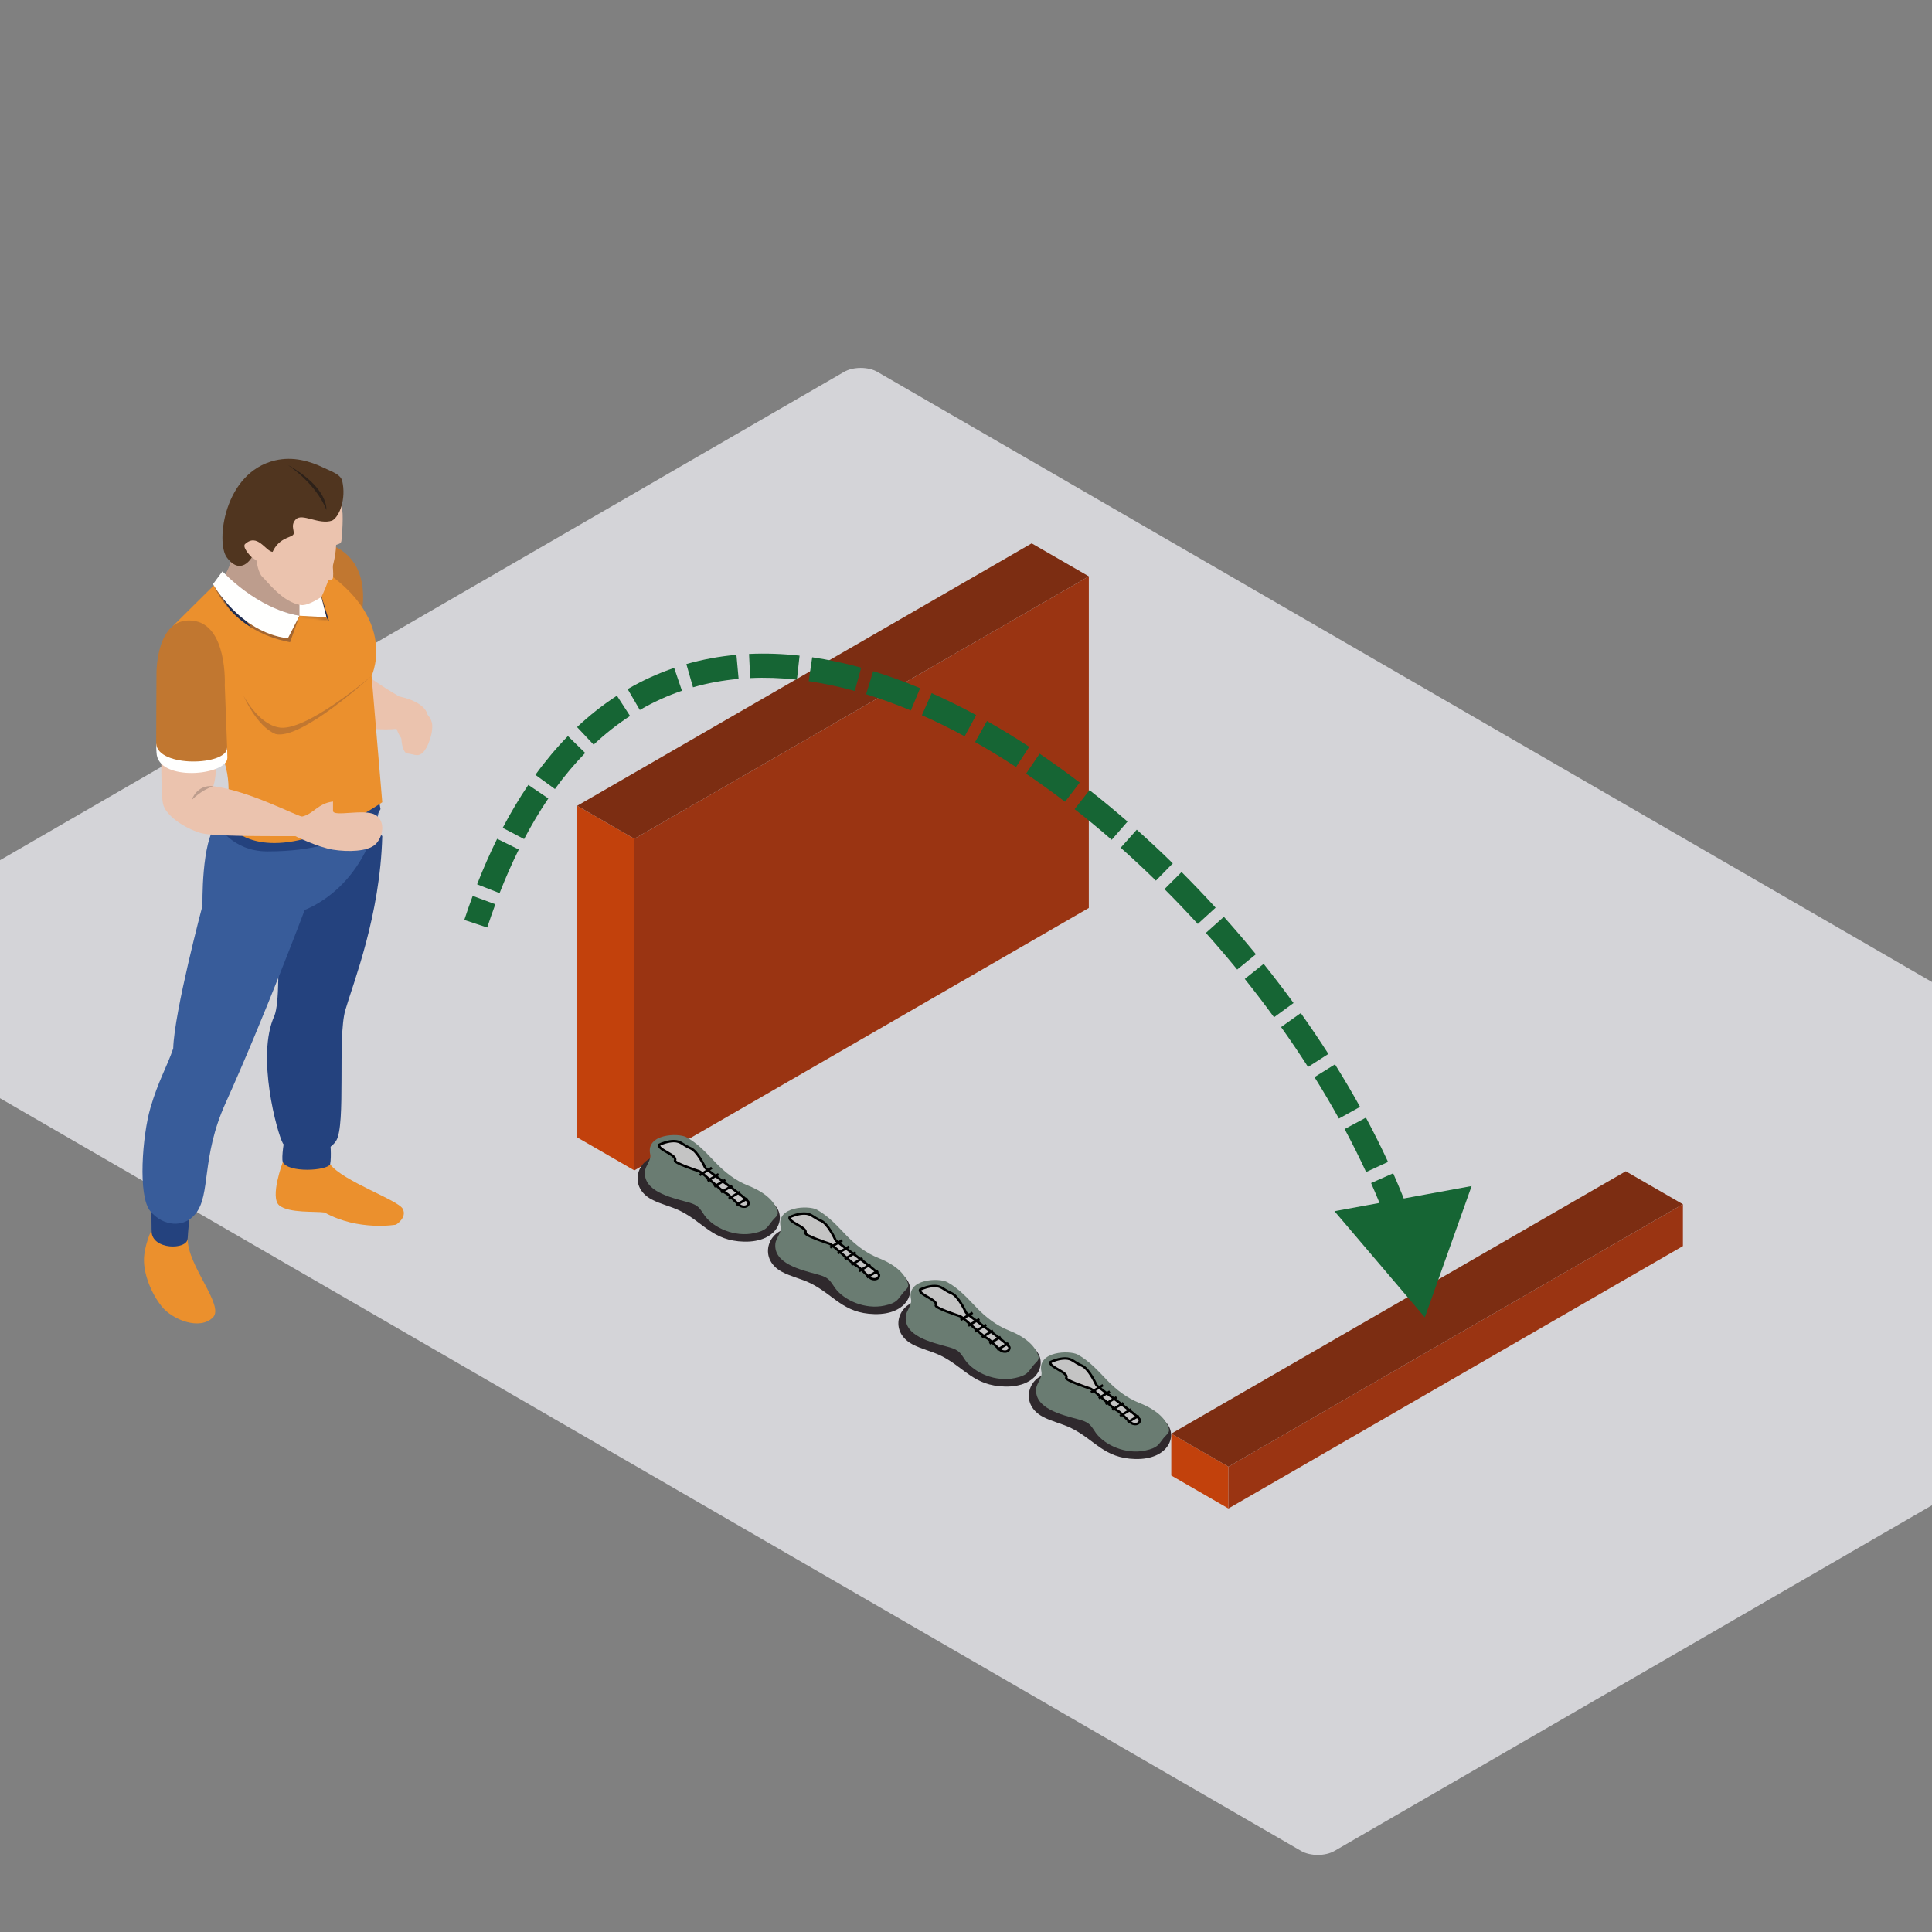 <svg width="800" height="800" viewBox="0 0 800 800" fill="none" xmlns="http://www.w3.org/2000/svg">
<rect x="0" y="0" width="800" height="800" fill="#808080" stroke="none"/>
<g clip-path="url(#clip0_7721_38921)">
<rect width="728.459" height="509.921" rx="8" transform="matrix(0.866 0.501 -0.866 0.501 356.412 150)" fill="#D4D4D8"/>
<path fill-rule="evenodd" clip-rule="evenodd" d="M137.979 226.009C156.774 234.318 148.577 259.412 148.577 259.412L128.567 244.633L130.093 228.903C130.093 228.903 134.609 224.877 137.979 226.009Z" fill="#C17730"/>
<path fill-rule="evenodd" clip-rule="evenodd" d="M165.383 288.424C165.383 288.424 157.412 283.888 151.273 279.168C143.302 279.858 151.088 301.577 151.088 301.577C151.088 301.577 158.8 302.383 164.192 301.817C165.633 305.968 168.418 308.231 168.418 308.231L175.755 305.217C175.755 305.217 177.749 299.233 177.103 296.086C175.755 290.238 165.383 288.424 165.383 288.424Z" fill="#EBC3AE"/>
<path fill-rule="evenodd" clip-rule="evenodd" d="M95.921 229.312C96.111 234.599 91.752 240.141 91.752 240.141L102.245 254.948L117.17 263.004L129.584 257.846L130.969 244.633L119.45 227.771L100.861 224.319C100.861 224.319 95.735 224.026 95.921 229.312Z" fill="#BD9D8D"/>
<path fill-rule="evenodd" clip-rule="evenodd" d="M136.7 482.126C142.229 489.238 164.878 496.912 166.775 500.561C168.672 504.209 163.99 507.107 163.99 507.107C163.99 507.107 148.428 509.873 134.423 502.07C130.601 501.48 119.648 502.447 115.628 499.112C111.613 495.776 117.109 481.186 117.109 481.186C117.109 481.186 131.158 475.017 136.7 482.126Z" fill="#EB902D"/>
<path fill-rule="evenodd" clip-rule="evenodd" d="M117.812 471.367C117.812 471.367 116.415 479.294 117.11 481.185C119.329 485.716 135.206 484.829 136.7 482.124C137.354 478.652 136.7 472.31 136.7 472.31L117.812 471.367Z" fill="#24427E"/>
<path fill-rule="evenodd" clip-rule="evenodd" d="M158.288 346.237C157.412 379.262 146.277 406.945 142.988 418.268C139.702 429.594 143.327 465.83 139.186 472.373C135.045 478.915 120.972 480.175 117.11 473.38C114.853 469.407 105.938 437.204 113.639 420.592C117.687 410.212 112.876 355.039 112.876 355.039C112.876 355.039 157.137 343.155 158.288 346.237Z" fill="#24427E"/>
<path fill-rule="evenodd" clip-rule="evenodd" d="M77.703 512.895C77.578 524.093 93.019 540.582 88.204 545.482C82.764 551.017 71.383 546.49 66.948 540.951C62.524 535.416 59.63 527.742 59.614 521.825C59.59 515.909 62.762 509.238 62.762 509.238C62.762 509.238 76.948 509.748 77.703 512.895Z" fill="#EB902D"/>
<path fill-rule="evenodd" clip-rule="evenodd" d="M62.774 497.539C62.774 497.539 62.649 502.131 62.774 509.869C62.9 517.608 77.453 517.672 77.703 512.892C78.022 506.847 79.221 498.547 79.221 498.547L62.774 497.539Z" fill="#24427E"/>
<path fill-rule="evenodd" clip-rule="evenodd" d="M89.843 341.12C83.269 348.063 83.85 374.991 83.85 374.991C83.85 374.991 72.138 419.03 71.722 434.126C69.26 441.491 65.563 447.463 62.27 458.79C58.977 470.113 56.959 495.275 62.27 501.569C67.585 507.858 76.182 508.613 80.992 502.576C87.401 494.52 83.192 479.377 93.395 456.775C109.591 420.901 126.19 376.749 126.19 376.749C126.19 376.749 151.338 368.192 157.158 334.469C149.82 337.491 94.714 336.933 89.843 341.12Z" fill="#385C9A"/>
<path fill-rule="evenodd" clip-rule="evenodd" d="M94.153 333.612L89.843 341.117C89.843 341.117 95.848 352.544 110.725 352.548C149.445 352.56 157.557 335.044 157.557 335.044L156.27 327.551L94.153 333.612Z" fill="#24427E"/>
<path fill-rule="evenodd" clip-rule="evenodd" d="M153.864 279.86L158.288 332.187C158.288 332.187 134.258 349.081 113.635 349.081C97.063 349.081 92.43 338.428 92.43 338.428C92.43 338.428 96.482 330.031 93.605 318.018C90.723 305.997 71.722 259.085 71.722 259.085L92.115 238.843C92.115 238.843 112.246 256.961 124.011 254.947C127.05 253.939 118.696 230.667 118.696 227.77C168.228 250.166 153.864 279.86 153.864 279.86Z" fill="#EB902D"/>
<path fill-rule="evenodd" clip-rule="evenodd" d="M100.861 288.1C100.861 288.1 106.681 299.362 115.007 301.124C125.779 303.954 153.864 279.859 153.864 279.859C153.864 279.859 124.899 306.539 114.139 303.954C106.172 300.751 100.861 288.1 100.861 288.1Z" fill="#C17730"/>
<mask id="mask0_7721_38921" style="mask-type:alpha" maskUnits="userSpaceOnUse" x="124" y="254" width="12" height="3">
<path d="M135.86 256.852L124.011 254.945L135.162 255.575L135.134 255.463C135.384 255.925 135.626 256.39 135.86 256.852Z" fill="white"/>
</mask>
<g mask="url(#mask0_7721_38921)">
<path fill-rule="evenodd" clip-rule="evenodd" d="M124.011 256.852H135.86V254.945H124.011V256.852Z" fill="#A46630"/>
</g>
<path fill-rule="evenodd" clip-rule="evenodd" d="M136.179 256.904L135.86 256.852C135.626 256.39 135.384 255.925 135.134 255.463L133.043 247.199C133.092 247.163 133.12 247.147 133.12 247.147C133.12 247.147 133.132 247.119 133.156 247.066L136.179 256.904Z" fill="#212E51"/>
<path fill-rule="evenodd" clip-rule="evenodd" d="M124.011 254.946L135.162 255.577L131.598 241.484L124.011 242.235V254.946Z" fill="#FFFFFE"/>
<path fill-rule="evenodd" clip-rule="evenodd" d="M141.373 209.618C142.483 212.291 141.531 222.606 141.373 223.927C141.216 225.247 140.033 225.247 139.186 225.629C138.903 235.35 133.12 247.146 133.12 247.146C133.12 247.146 127.683 250.879 124.77 250.542C117.17 249.663 110.345 240.351 108.638 238.842C106.931 237.329 106.172 232.047 106.172 232.047L104.271 230.786C100.098 232.613 99.533 230.915 99.533 230.915V222.044L102.944 209.618L117.109 199.395L135.162 198.07C135.162 198.07 140.267 206.937 141.373 209.618Z" fill="#EBC3AE"/>
<path fill-rule="evenodd" clip-rule="evenodd" d="M137.297 229.785C137.297 229.785 138.431 238.278 137.769 239.595C137.103 240.915 132.264 239.41 132.264 239.41L137.297 229.785Z" fill="#EBC3AE"/>
<path fill-rule="evenodd" clip-rule="evenodd" d="M104.271 230.788C104.271 230.788 100.352 227.015 101.365 225.381C106.548 220.469 109.97 228.271 112.876 228.524C115.406 222.985 119.838 222.736 121.23 221.601C122.618 220.469 119.838 217.828 122.493 215.058C125.149 212.293 131.982 217.454 137.551 215.564C140.711 213.802 143.367 206.38 141.72 199.204C141.087 196.442 137.47 195.331 134.008 193.673C128.474 191.024 121.509 188.873 113.885 190.651C92.644 195.684 89.343 224.623 93.899 230.788C99.783 238.751 104.271 230.788 104.271 230.788Z" fill="#50351F"/>
<path fill-rule="evenodd" clip-rule="evenodd" d="M119.204 192.539C136.28 202.1 135.146 211.159 135.146 211.159C135.146 211.159 131.982 201.474 119.204 192.539Z" fill="#2D2119"/>
<path fill-rule="evenodd" clip-rule="evenodd" d="M89.246 314.003C89.758 316.138 89.419 322.408 88.33 325.53C103.258 327.545 121.723 337.399 125.028 338.117C128.067 340.381 124.451 346.265 122.3 346.233C111.149 346.233 87.849 346.374 83.018 344.913C76.246 342.866 68.34 337.552 67.456 332.643C66.568 327.738 66.826 309.809 66.826 309.809C66.826 309.809 88.745 311.864 89.246 314.003Z" fill="#EBC3AE"/>
<path fill-rule="evenodd" clip-rule="evenodd" d="M64.675 307.93C64.7 309.595 64.736 310.876 64.8 311.57C65.18 323.965 94.153 321.135 94.153 313.774C94.153 313.051 94.117 311.562 94.052 309.607L64.675 307.93Z" fill="#FFFFFE"/>
<path fill-rule="evenodd" clip-rule="evenodd" d="M94.052 309.605C93.992 307.647 93.076 283.765 93.076 283.765C93.076 283.765 94.339 258.282 79.479 256.961C64.607 255.641 64.8 278.603 64.8 278.603C64.8 278.603 64.643 306.523 64.675 307.928C65.369 317.926 94.024 317.075 94.052 309.605Z" fill="#C17730"/>
<path fill-rule="evenodd" clip-rule="evenodd" d="M88.33 325.532C83.111 327.266 79.362 331.324 79.362 331.324C79.362 331.324 81.307 324.813 88.33 325.532Z" fill="#BD9D8D"/>
<path fill-rule="evenodd" clip-rule="evenodd" d="M122.3 346.236C122.3 346.236 131.606 350.827 137.898 351.835C144.186 352.842 152.266 352.605 155.426 349.651C158.594 346.693 159.882 339.942 155.325 337.365C150.769 334.784 137.898 338.397 137.898 335.752C137.898 334.243 137.898 332.906 137.898 331.895C131.598 332.645 129.705 337.177 125.028 338.12C124.132 338.686 122.3 346.236 122.3 346.236Z" fill="#EBC3AE"/>
<mask id="mask1_7721_38921" style="mask-type:alpha" maskUnits="userSpaceOnUse" x="90" y="238" width="3" height="3">
<path d="M90.719 240.227C90.686 240.166 90.666 240.138 90.666 240.138L90.658 240.146L92.115 238.18C92.115 238.18 92.321 238.384 92.721 238.75C92.628 238.89 92.543 239.023 92.458 239.147C92.232 238.946 92.115 238.842 92.115 238.842L90.719 240.227Z" fill="white"/>
</mask>
<g mask="url(#mask1_7721_38921)">
<path fill-rule="evenodd" clip-rule="evenodd" d="M90.658 240.227H92.721V238.18H90.658V240.227Z" fill="#246A7A"/>
</g>
<path fill-rule="evenodd" clip-rule="evenodd" d="M122.086 255.102C111.148 255.102 95.013 241.379 92.458 239.147C92.543 239.023 92.628 238.89 92.721 238.75C95.594 241.383 108.38 252.389 124.011 254.945C123.393 255.05 122.748 255.102 122.086 255.102Z" fill="#816C61"/>
<path fill-rule="evenodd" clip-rule="evenodd" d="M120.12 265.928C113.578 264.688 108.287 262.445 104.049 259.828C96.099 249.424 91.26 241.16 90.719 240.228L92.115 238.844C92.115 238.844 92.232 238.948 92.458 239.149C95.013 241.38 111.148 255.103 122.086 255.103C122.748 255.103 123.393 255.051 124.011 254.947L120.12 265.928ZM95.352 252.679C90.501 247.433 88.733 242.753 88.733 242.753L88.907 242.52C89.512 243.604 91.683 247.401 95.352 252.679Z" fill="#A46630"/>
<path fill-rule="evenodd" clip-rule="evenodd" d="M104.049 259.828C100.421 257.588 97.564 255.076 95.352 252.68C91.683 247.401 89.512 243.604 88.907 242.521L90.658 240.149L90.666 240.141C90.666 240.141 90.687 240.169 90.719 240.229C91.26 241.16 96.099 249.424 104.049 259.828Z" fill="#212E51"/>
<path fill-rule="evenodd" clip-rule="evenodd" d="M92.115 236.578C92.115 236.578 106.221 252.035 124.011 254.945L119.204 264.321C99.21 261.865 88.205 241.86 88.205 241.86L92.115 236.578Z" fill="#FFFFFE"/>
<path fill-rule="evenodd" clip-rule="evenodd" d="M170.629 302.626C171.178 302.846 171.634 302.662 171.941 302.437L171.868 302.61C171.868 302.61 171.384 303.232 170.52 302.891C169.665 302.537 169.75 301.755 169.75 301.755L169.826 301.578C169.883 301.951 170.081 302.401 170.629 302.626Z" fill="#94292A"/>
<path fill-rule="evenodd" clip-rule="evenodd" d="M175.085 297.328C175.085 297.328 168.999 296.128 167.09 300.089C165.221 303.967 166.472 311.745 168.607 311.978C171.453 312.295 172.728 313.363 174.544 312.091C177.313 310.156 179.71 302.498 178.806 299.142C177.963 295.995 175.92 295.289 175.92 295.289L175.085 297.328Z" fill="#EBC3AE"/>
<rect width="27.32" height="137.32" transform="matrix(0.866 0.5 3.18351e-05 1 239 333.652)" fill="#C2410C"/>
<rect width="217.32" height="137.32" transform="matrix(0.866 -0.5 -3.18351e-05 1 262.66 347.312)" fill="#9A3412"/>
<rect width="217.32" height="27.32" transform="matrix(0.866 -0.5 0.866 0.5 239 333.652)" fill="#7C2D12"/>
<rect width="27.32" height="17.32" transform="matrix(0.866 0.5 3.18351e-05 1 485 593.652)" fill="#C2410C"/>
<rect width="217.32" height="17.32" transform="matrix(0.866 -0.5 -3.18351e-05 1 508.66 607.312)" fill="#9A3412"/>
<rect width="217.32" height="27.32" transform="matrix(0.866 -0.5 0.866 0.5 485 593.652)" fill="#7C2D12"/>
<path fill-rule="evenodd" clip-rule="evenodd" d="M269.778 496.636C273.459 498.616 277.819 499.504 281.589 501.361C291.364 506.187 295.099 513.815 308.069 514.142C322.128 514.5 325.961 504.03 320.613 498.82C319.633 497.866 277.953 479.137 274.592 478.779C264.588 477.714 259.172 490.937 269.778 496.636Z" fill="#2F292D"/>
<path fill-rule="evenodd" clip-rule="evenodd" d="M267.05 485.071C266.34 493.161 277.351 495.772 284.515 497.717C286.003 498.121 287.522 498.579 288.69 499.459C290.088 500.516 290.825 502.051 291.814 503.4C295.517 508.441 304.249 512.371 312.276 510.617C317.453 509.491 317.642 508.206 319.727 505.584C321.004 503.973 322.523 503.281 321.97 501.474C320.99 498.256 317.907 494.149 309.764 490.919C304.478 488.82 300.142 485.367 296.434 481.522C292.726 477.677 289.153 473.586 284.245 470.898C280.866 469.053 267.351 469.445 269.23 477.958C269.765 480.384 267.266 482.595 267.05 485.071Z" fill="#6A7C72"/>
<path d="M279.5 480.5C280.618 478.264 272 476 273 474C274 473.5 276.6 472.5 279 472.5C282 472.5 282.5 474 286 475.5C288.8 476.7 291.5 482.5 292 483.5C292.5 484.5 310 496.5 310 498C310 499.5 308.5 500 307 499.5C305.5 499 302.5 495 300.5 494C298.5 493 291 485.5 289.5 485L289.5 485C288 484.5 279 481.5 279.5 480.5Z" fill="#C4C4C4" stroke="black"/>
<line x1="289.743" y1="486.571" x2="294.743" y2="483.571" stroke="black"/>
<line x1="292.935" y1="488.958" x2="297.55" y2="486.183" stroke="black"/>
<line x1="295.742" y1="491.345" x2="300.358" y2="488.57" stroke="black"/>
<line x1="298.55" y1="493.736" x2="303.165" y2="490.961" stroke="black"/>
<line x1="301.742" y1="496.345" x2="306.358" y2="493.57" stroke="black"/>
<line x1="304.935" y1="498.958" x2="309.55" y2="496.183" stroke="black"/>
<path fill-rule="evenodd" clip-rule="evenodd" d="M323.778 526.636C327.459 528.616 331.819 529.504 335.589 531.361C345.364 536.187 349.099 543.815 362.069 544.142C376.128 544.5 379.961 534.03 374.613 528.82C373.633 527.866 331.953 509.137 328.592 508.779C318.588 507.714 313.172 520.937 323.778 526.636Z" fill="#2F292D"/>
<path fill-rule="evenodd" clip-rule="evenodd" d="M321.05 515.071C320.34 523.161 331.351 525.772 338.515 527.717C340.003 528.121 341.522 528.579 342.69 529.459C344.088 530.516 344.825 532.051 345.814 533.4C349.517 538.441 358.249 542.371 366.276 540.617C371.453 539.491 371.642 538.206 373.727 535.584C375.004 533.973 376.523 533.281 375.97 531.474C374.99 528.256 371.907 524.149 363.764 520.919C358.478 518.82 354.142 515.367 350.434 511.522C346.726 507.677 343.153 503.586 338.245 500.898C334.866 499.053 321.351 499.445 323.23 507.958C323.765 510.384 321.266 512.595 321.05 515.071Z" fill="#6A7C72"/>
<path d="M333.5 510.5C334.618 508.264 326 506 327 504C328 503.5 330.6 502.5 333 502.5C336 502.5 336.5 504 340 505.5C342.8 506.7 345.5 512.5 346 513.5C346.5 514.5 364 526.5 364 528C364 529.5 362.5 530 361 529.5C359.5 529 356.5 525 354.5 524C352.5 523 345 515.5 343.5 515L343.5 515C342 514.5 333 511.5 333.5 510.5Z" fill="#C4C4C4" stroke="black"/>
<line x1="343.743" y1="516.571" x2="348.743" y2="513.571" stroke="black"/>
<line x1="346.935" y1="518.958" x2="351.55" y2="516.183" stroke="black"/>
<line x1="349.742" y1="521.345" x2="354.358" y2="518.57" stroke="black"/>
<line x1="352.55" y1="523.736" x2="357.165" y2="520.961" stroke="black"/>
<line x1="355.742" y1="526.345" x2="360.358" y2="523.57" stroke="black"/>
<line x1="358.935" y1="528.958" x2="363.55" y2="526.183" stroke="black"/>
<path fill-rule="evenodd" clip-rule="evenodd" d="M377.778 556.636C381.459 558.616 385.819 559.504 389.589 561.361C399.364 566.187 403.099 573.815 416.069 574.142C430.128 574.5 433.961 564.03 428.613 558.82C427.633 557.866 385.953 539.137 382.592 538.779C372.588 537.714 367.172 550.937 377.778 556.636Z" fill="#2F292D"/>
<path fill-rule="evenodd" clip-rule="evenodd" d="M375.05 545.071C374.34 553.161 385.351 555.772 392.515 557.717C394.003 558.121 395.522 558.579 396.69 559.459C398.088 560.516 398.825 562.051 399.814 563.4C403.517 568.441 412.249 572.371 420.276 570.617C425.453 569.491 425.642 568.206 427.727 565.584C429.004 563.973 430.523 563.281 429.97 561.474C428.99 558.256 425.907 554.149 417.764 550.919C412.478 548.82 408.142 545.367 404.434 541.522C400.726 537.677 397.153 533.586 392.245 530.898C388.866 529.053 375.351 529.445 377.23 537.958C377.765 540.384 375.266 542.595 375.05 545.071Z" fill="#6A7C72"/>
<path d="M387.5 540.5C388.618 538.264 380 536 381 534C382 533.5 384.6 532.5 387 532.5C390 532.5 390.5 534 394 535.5C396.8 536.7 399.5 542.5 400 543.5C400.5 544.5 418 556.5 418 558C418 559.5 416.5 560 415 559.5C413.5 559 410.5 555 408.5 554C406.5 553 399 545.5 397.5 545L397.5 545C396 544.5 387 541.5 387.5 540.5Z" fill="#C4C4C4" stroke="black"/>
<line x1="397.743" y1="546.571" x2="402.743" y2="543.571" stroke="black"/>
<line x1="400.935" y1="548.958" x2="405.55" y2="546.183" stroke="black"/>
<line x1="403.742" y1="551.345" x2="408.358" y2="548.57" stroke="black"/>
<line x1="406.55" y1="553.736" x2="411.165" y2="550.961" stroke="black"/>
<line x1="409.742" y1="556.345" x2="414.358" y2="553.57" stroke="black"/>
<line x1="412.935" y1="558.958" x2="417.55" y2="556.183" stroke="black"/>
<path fill-rule="evenodd" clip-rule="evenodd" d="M431.778 586.636C435.459 588.616 439.819 589.504 443.589 591.361C453.364 596.187 457.099 603.815 470.069 604.142C484.128 604.5 487.961 594.03 482.613 588.82C481.633 587.866 439.953 569.137 436.592 568.779C426.588 567.714 421.172 580.937 431.778 586.636Z" fill="#2F292D"/>
<path fill-rule="evenodd" clip-rule="evenodd" d="M429.05 575.071C428.34 583.161 439.351 585.772 446.515 587.717C448.003 588.121 449.522 588.579 450.69 589.459C452.088 590.516 452.825 592.051 453.814 593.4C457.517 598.441 466.249 602.371 474.276 600.617C479.453 599.491 479.642 598.206 481.727 595.584C483.004 593.973 484.523 593.281 483.97 591.474C482.99 588.256 479.907 584.149 471.764 580.919C466.478 578.82 462.142 575.367 458.434 571.522C454.726 567.677 451.153 563.586 446.245 560.898C442.866 559.053 429.351 559.445 431.23 567.958C431.765 570.384 429.266 572.595 429.05 575.071Z" fill="#6A7C72"/>
<path d="M441.5 570.5C442.618 568.264 434 566 435 564C436 563.5 438.6 562.5 441 562.5C444 562.5 444.5 564 448 565.5C450.8 566.7 453.5 572.5 454 573.5C454.5 574.5 472 586.5 472 588C472 589.5 470.5 590 469 589.5C467.5 589 464.5 585 462.5 584C460.5 583 453 575.5 451.5 575L451.5 575C450 574.5 441 571.5 441.5 570.5Z" fill="#C4C4C4" stroke="black"/>
<line x1="451.743" y1="576.571" x2="456.743" y2="573.571" stroke="black"/>
<line x1="454.935" y1="578.958" x2="459.55" y2="576.183" stroke="black"/>
<line x1="457.742" y1="581.345" x2="462.358" y2="578.57" stroke="black"/>
<line x1="460.55" y1="583.736" x2="465.165" y2="580.961" stroke="black"/>
<line x1="463.742" y1="586.345" x2="468.358" y2="583.57" stroke="black"/>
<line x1="466.935" y1="588.958" x2="471.55" y2="586.183" stroke="black"/>
<path d="M590 545.5L609.37 491.111L552.583 501.53L590 545.5ZM201.749 384.061C202.835 380.763 203.956 377.556 205.109 374.438L195.73 370.969C194.534 374.203 193.374 377.524 192.251 380.933L201.749 384.061ZM206.864 369.827C209.374 363.415 212.028 357.399 214.815 351.765L205.852 347.331C202.93 353.239 200.16 359.518 197.552 366.181L206.864 369.827ZM217.016 347.445C220.205 341.373 223.554 335.773 227.047 330.623L218.77 325.01C215.054 330.489 211.514 336.413 208.163 342.796L217.016 347.445ZM229.786 326.715C233.794 321.188 237.978 316.221 242.315 311.783L235.163 304.794C230.465 309.601 225.969 314.945 221.69 320.846L229.786 326.715ZM245.808 308.353C250.662 303.782 255.7 299.834 260.893 296.469L255.454 288.077C249.74 291.78 244.231 296.103 238.953 301.073L245.808 308.353ZM264.933 293.984C270.574 290.7 276.399 288.062 282.379 286.027L279.157 276.56C272.552 278.808 266.121 281.721 259.902 285.342L264.933 293.984ZM286.956 284.594C293.094 282.839 299.399 281.687 305.842 281.102L304.938 271.143C297.9 271.782 290.976 273.044 284.206 274.98L286.956 284.594ZM310.632 280.772C316.965 280.473 323.427 280.702 329.99 281.428L331.089 271.488C324.042 270.709 317.054 270.458 310.16 270.784L310.632 280.772ZM334.865 282.055C341.149 282.975 347.516 284.337 353.939 286.111L356.601 276.472C349.811 274.596 343.039 273.145 336.315 272.16L334.865 282.055ZM358.636 287.479C364.776 289.358 370.957 291.603 377.158 294.188L381.006 284.959C374.526 282.256 368.036 279.898 361.562 277.916L358.636 287.479ZM381.733 296.156C387.638 298.773 393.551 301.691 399.454 304.886L404.214 296.091C398.094 292.779 391.945 289.744 385.784 287.014L381.733 296.156ZM403.766 307.27C409.44 310.472 415.096 313.925 420.717 317.606L426.195 309.24C420.4 305.445 414.557 301.878 408.682 298.562L403.766 307.27ZM424.869 320.37C430.299 324.045 435.689 327.928 441.024 331.998L447.09 324.048C441.611 319.867 436.067 315.874 430.474 312.089L424.869 320.37ZM444.97 335.051C450.152 339.115 455.276 343.353 460.327 347.745L466.889 340.199C461.714 335.699 456.46 331.354 451.141 327.182L444.97 335.051ZM464.059 351.03C468.999 355.431 473.865 359.978 478.64 364.65L485.634 357.503C480.749 352.723 475.77 348.07 470.711 343.563L464.059 351.03ZM482.187 368.16C486.881 372.858 491.483 377.676 495.977 382.596L503.36 375.85C498.766 370.822 494.061 365.897 489.261 361.092L482.187 368.16ZM499.324 386.299C503.763 391.266 508.092 396.329 512.295 401.47L520.037 395.141C515.741 389.886 511.317 384.711 506.78 379.635L499.324 386.299ZM515.436 405.355C519.609 410.576 523.651 415.871 527.548 421.22L535.631 415.333C531.646 409.861 527.513 404.448 523.247 399.112L515.436 405.355ZM530.469 425.28C534.353 430.745 538.083 436.261 541.643 441.808L550.06 436.408C546.412 430.724 542.594 425.077 538.619 419.486L530.469 425.28ZM544.305 446.013C547.865 451.713 551.241 457.44 554.419 463.174L563.165 458.326C559.901 452.436 556.436 446.559 552.787 440.716L544.305 446.013ZM556.785 467.512C559.973 473.456 562.943 479.399 565.676 485.318L574.755 481.125C571.934 475.017 568.875 468.896 565.597 462.785L556.785 467.512ZM567.737 489.878C570.47 496.057 572.937 502.199 575.12 508.28L584.532 504.9C582.263 498.582 579.706 492.217 576.883 485.834L567.737 489.878ZM576.734 512.916C578.89 519.314 580.721 525.631 582.206 531.834L591.931 529.507C590.371 522.989 588.455 516.383 586.21 509.723L576.734 512.916Z" fill="#166534"/>
</g>
<defs>
<clipPath id="clip0_7721_38921">
<rect width="800" height="800" fill="white"/>
</clipPath>
</defs>
</svg>
